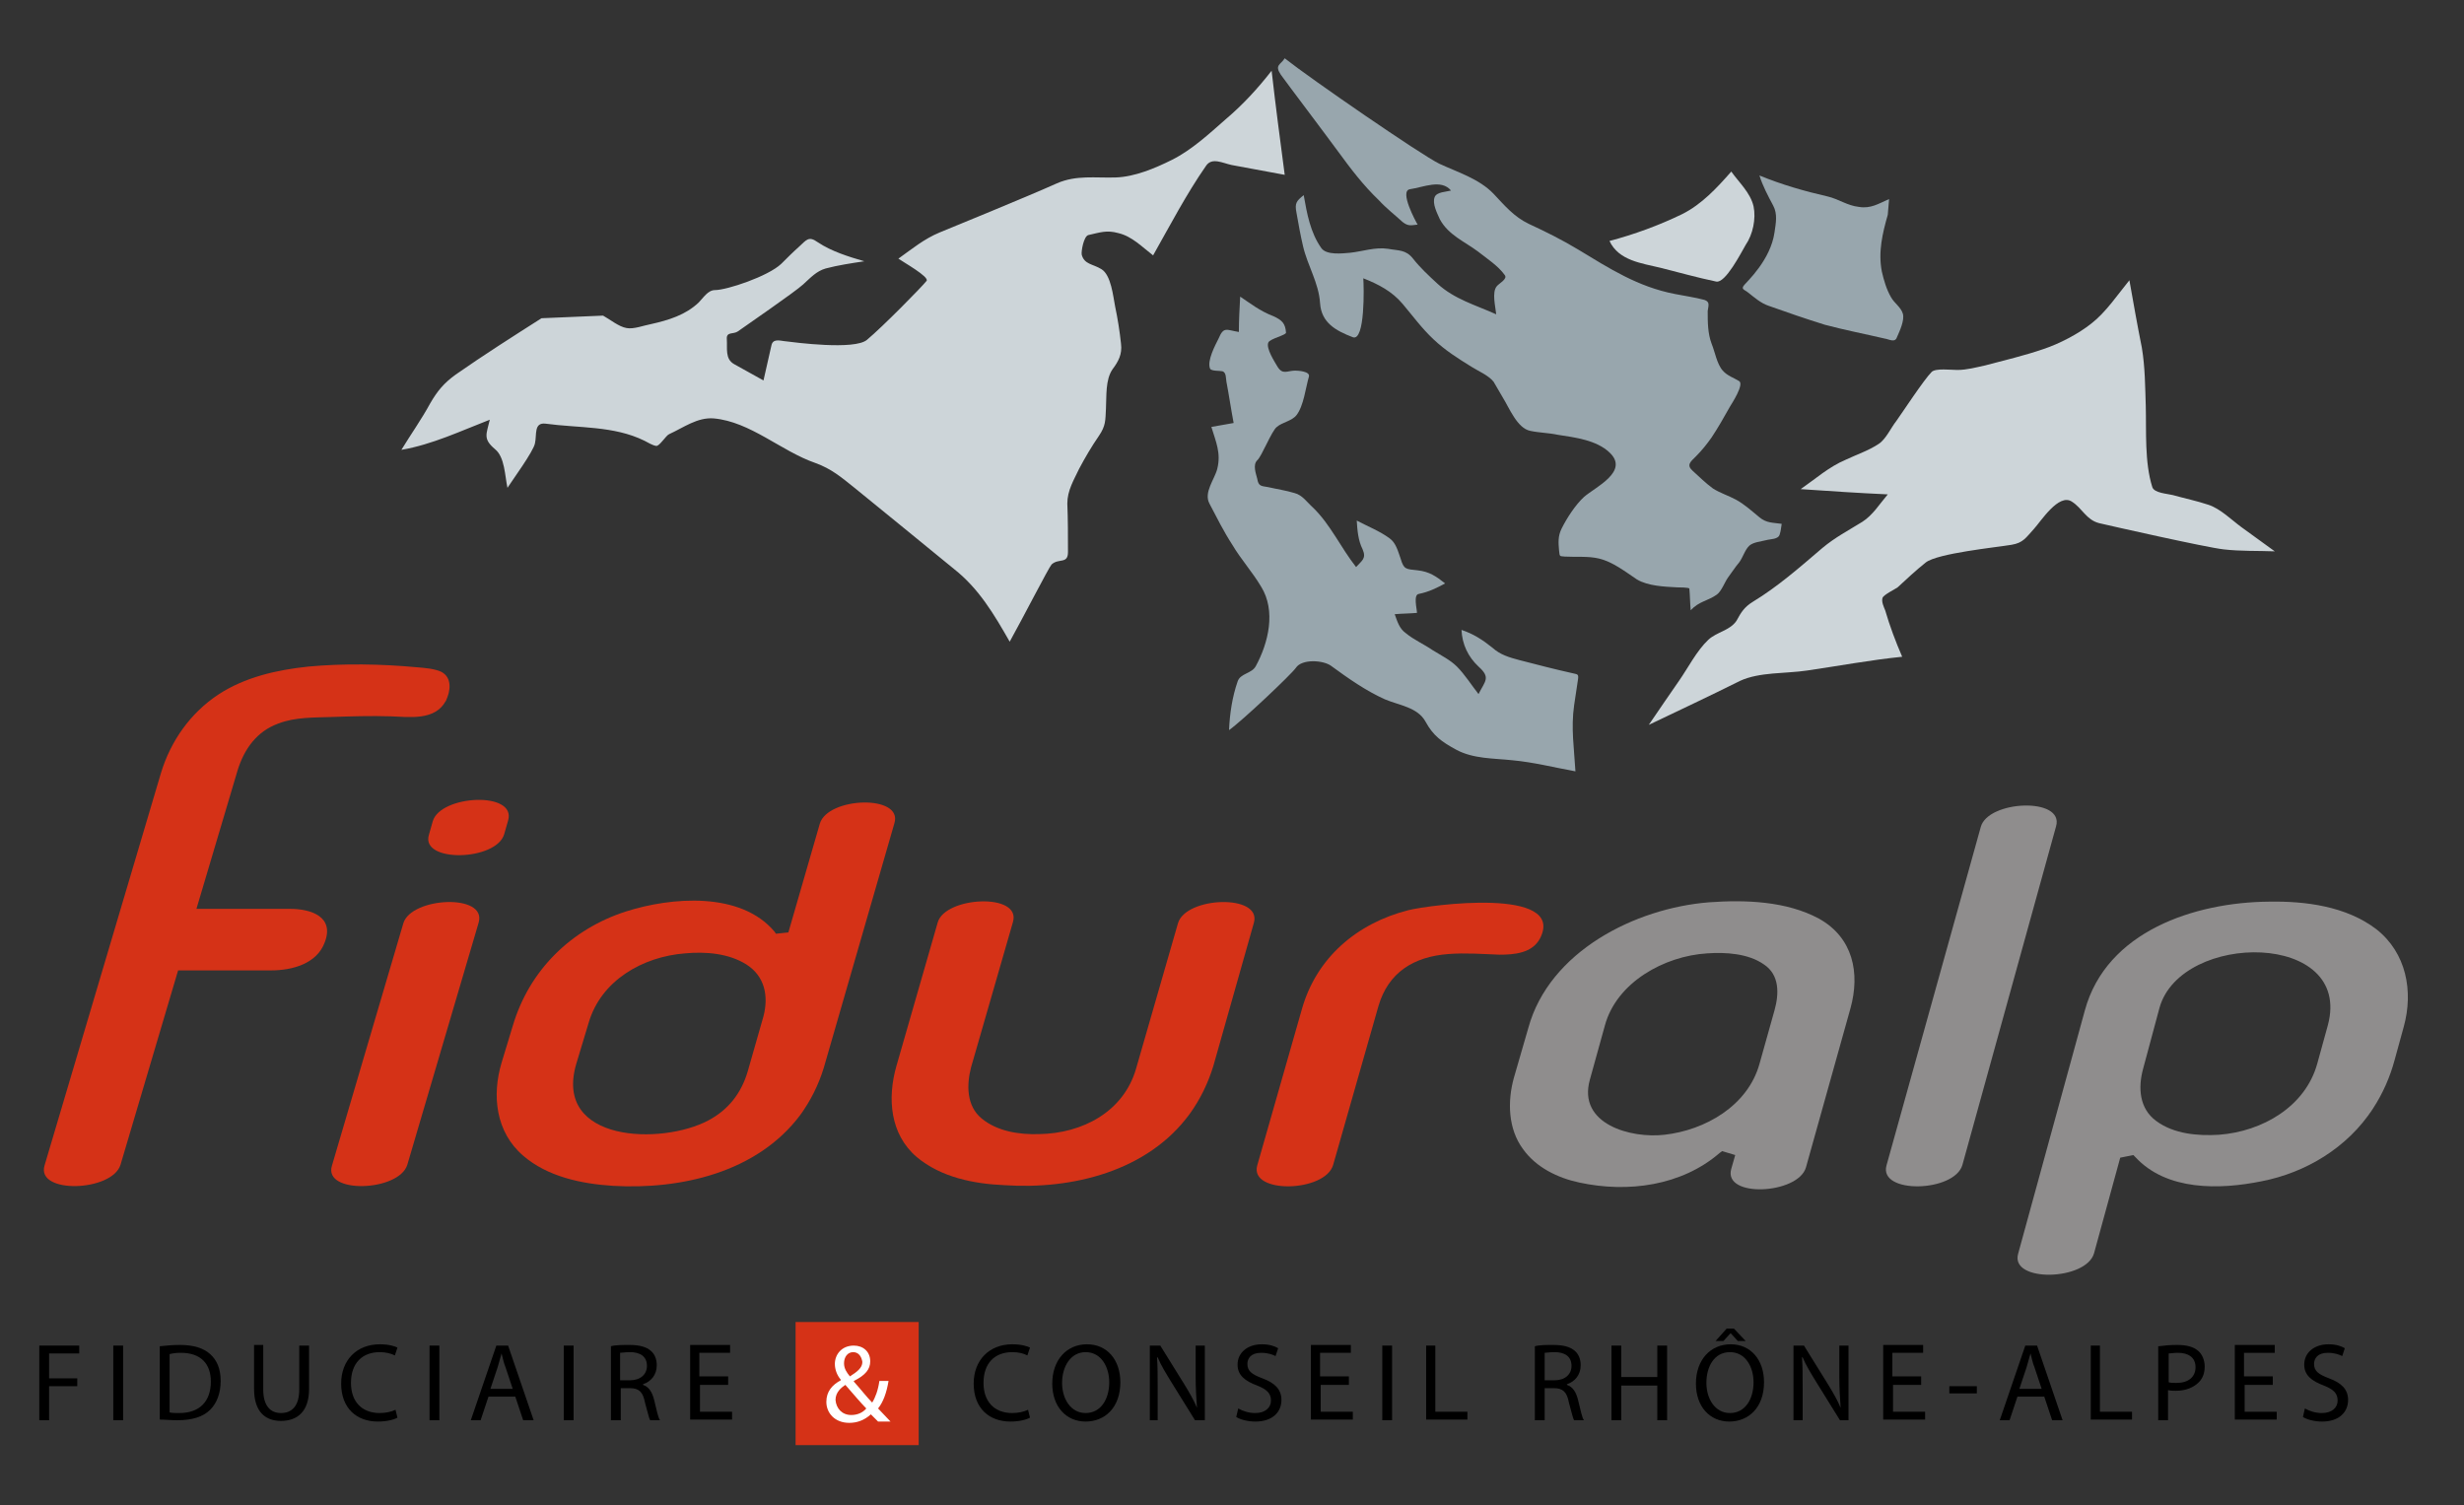 <?xml version="1.0" encoding="utf-8"?>
<!-- Generator: Adobe Illustrator 22.0.1, SVG Export Plug-In . SVG Version: 6.00 Build 0)  -->
<svg version="1.1" id="Calque_1" xmlns="http://www.w3.org/2000/svg" xmlns:xlink="http://www.w3.org/1999/xlink" x="0px" y="0px"
	 viewBox="0 0 376.3 229.9" style="enable-background:new 0 0 376.3 229.9;" xml:space="preserve">
<rect x="0" y="0" width="376.3" height="229.9" fill="#333333" stroke="none"/>
<style type="text/css">
	.st0{fill:#CDD5D9;}
	.st1{fill:#98A6AD;}
	.st2{fill:#D53217;}
	.st3{fill:#8F8D8D;}
	.st4{fill:#FFFFFF;}
</style>
<g>
	<path class="st0" d="M82.7,48.6c-4.4,2.8-8.8,5.6-13.1,8.6c-1.8,1.3-2.8,2.5-3.9,4.4c-1.3,2.4-3,4.8-4.4,7.1
		c4.7-0.8,9.1-2.9,13.5-4.6c-0.5,2.2-1.1,2.9,0.8,4.5c1.5,1.2,1.5,4.1,1.9,5.9c0.7-1.1,4-5.6,4.2-6.8c0.3-1.3-0.2-3.2,1.6-3
		c5.1,0.7,10.4,0.3,15.1,2.6c0.6,0.3,1.2,0.7,1.8,0.8c0.5,0.1,1.5-1.6,2-1.8c2.2-1,4.3-2.6,6.8-2.4c5.6,0.5,10.3,5,15.5,6.8
		c2.5,0.9,4,2.2,6,3.8c2.7,2.2,12.9,10.5,15.2,12.4c3.8,3,6.1,6.9,8.5,11.1c1.9-3.4,6-11.4,6.4-11.8c1.1-1,2.5,0,2.5-1.9
		c0-2.5,0-5-0.1-7.4c0-2,1-3.6,1.8-5.3c0.9-1.7,1.9-3.4,3-5c1.1-1.6,1-2.4,1.1-4.2c0.1-1.9-0.1-4.4,1-6c0.9-1.2,1.5-2.3,1.3-3.9
		c-0.2-1.9-0.5-3.8-0.9-5.7c-0.3-1.5-0.6-4.8-2.1-5.7c-1.3-0.8-2.6-0.7-3-2.2c-0.1-0.5,0.3-2.8,1-3c1.8-0.4,2.8-0.8,4.6-0.3
		c2.1,0.5,3.6,2.1,5.3,3.4c2.6-4.6,5.1-9.4,8.1-13.7c0.9-1.3,2.5-0.4,3.9-0.1c2.7,0.5,5.4,1,8.1,1.5c-0.7-5.3-1.4-10.6-2-15.9
		c-2.1,2.7-4.4,5.2-7,7.4c-2.5,2.2-5.2,4.7-8.2,6.2c-2.6,1.3-5.7,2.6-8.6,2.7c-3.2,0.1-6-0.4-9,0.9c-4.2,1.9-16.2,6.8-17.9,7.5
		c-2.4,1-4.2,2.5-6.3,4c0.7,0.5,4.8,2.8,4.3,3.4c-0.7,0.9-6.7,7-9.1,9c-1.9,1.6-11,0.4-12.6,0.2c-0.8-0.1-1.8-0.4-2,0.7
		c-0.4,1.8-0.8,3.5-1.2,5.3c-1.5-0.8-3-1.7-4.5-2.5c-1.4-0.8-1-2.4-1.1-3.8c-0.1-1.2,1-0.7,1.7-1.2c1.1-0.8,8.7-6,10-7.2
		c0,0,0.1-0.1,0.1-0.1c1-0.9,1.9-1.9,3.3-2.3c1.9-0.5,3.9-0.8,5.9-1.1c-2.4-0.7-5-1.5-7.1-2.9c-1.4-1-1.7-0.4-2.9,0.7
		c-0.9,0.8-1.8,1.7-2.7,2.6c-2,1.9-8.3,4-10.1,4c-1.1,0-1.8,1.2-2.5,1.9c-2,1.9-4.6,2.7-7.3,3.3c-1.1,0.2-2.6,0.8-3.7,0.6
		c-1.2-0.2-2.5-1.3-3.6-1.9L82.7,48.6z"/>
	<path class="st1" d="M219.8,25c2.8,1.3,6.1,2.3,8.3,4.6c1.7,1.8,3.1,3.5,5.4,4.6c2.6,1.2,5,2.4,7.5,3.9c4.8,2.9,9.1,5.7,14.8,6.8
		c1.5,0.3,3,0.5,4.5,0.9c0.9,0.3,0.6,0.9,0.5,1.7c0,1.7,0,3.4,0.6,5c0.5,1.2,0.8,3.1,1.7,4.1c0.7,0.8,1.7,1.1,2.5,1.6
		c0.8,0.5-1.1,3.4-1.4,3.9c-0.9,1.6-1.8,3.2-2.8,4.7c-0.7,1-1.5,2-2.4,2.9c-0.8,0.8-1.5,1.3-0.5,2.2c1,0.9,2,1.9,3.1,2.7
		c1.1,0.7,2.4,1.1,3.5,1.7c1.3,0.7,2.5,1.8,3.6,2.7c1.1,0.9,2,0.8,3.4,1c-0.1,0.5-0.1,1-0.3,1.6c-0.2,0.8-1.4,0.7-2.1,0.9
		c-0.8,0.2-1.9,0.3-2.5,0.8c-0.7,0.6-1,1.8-1.6,2.6c-0.6,0.7-1.1,1.5-1.7,2.3c-0.5,0.7-1,2.1-1.7,2.6c-1.4,1-2.7,1-4,2.4
		c-0.1-1.1-0.1-2.2-0.2-3.3c0-0.2-1.7-0.2-1.9-0.2c-1.9-0.1-4.4-0.2-6.1-1.2c-1.8-1.2-3.7-2.7-5.8-3.2c-1.7-0.4-3.5-0.2-5.2-0.3
		c-0.8-0.1-0.8,0.1-0.9-0.9c-0.1-1.2-0.2-2.2,0.4-3.4c0.8-1.6,2.1-3.6,3.4-4.8c1.7-1.5,7-3.9,3.9-6.8c-2-1.9-5.3-2.3-7.9-2.7
		c-1.4-0.3-2.8-0.3-4.2-0.6c-2-0.4-3.2-3.5-4.2-5.1c-0.5-0.8-0.9-1.6-1.4-2.4c-0.8-1-2.3-1.6-3.4-2.3c-2.1-1.3-4-2.5-5.8-4.2
		c-1.8-1.7-3.1-3.5-4.7-5.4c-1.6-1.9-3.7-3-6-3.9c0.1,1.2,0.3,9.7-1.6,9c-2.6-1-4.8-2.2-5-5.2c-0.2-3.1-1.9-5.7-2.6-8.7
		c-0.4-1.7-0.7-3.4-1-5.1c-0.3-1.5,0-1.8,1.1-2.7c0.5,2.8,1,5.7,2.7,8.1c0.8,1.1,3.2,0.8,4.4,0.7c1.9-0.2,3.8-0.9,5.8-0.6
		c1.6,0.3,2.7,0.1,3.8,1.5c1.1,1.4,2.4,2.6,3.7,3.8c2.6,2.4,5.9,3.3,9,4.7c-0.1-1.1-0.7-3.4,0.1-4.3c0.3-0.4,1.7-1.1,1.2-1.7
		c-1-1.4-2.7-2.5-4.1-3.6c-2-1.5-4.5-2.5-5.8-4.9c-0.4-0.9-1.2-2.4-0.8-3.4c0.3-0.8,1.8-0.8,2.5-1c-1.5-1.8-4.2-0.5-6.3-0.2
		c-1.6,0.3,0.9,4.9,1.2,5.4c-1,0.1-1.4,0.3-2.3-0.4c-1.2-1.1-2.5-2.1-3.6-3.3c-2.4-2.3-4.3-4.8-6.2-7.4c-1.9-2.6-7.8-10.4-8.8-11.8
		c-1-1.5,0-1.5,0.6-2.5C200.1,12,217.1,23.7,219.8,25z"/>
	<path class="st0" d="M264.4,26.2c-2.2,2.5-4.5,5-7.5,6.5c-3.5,1.7-7.3,3.1-11.1,4.1c1.4,3,4.9,3.4,7.8,4.1c2.8,0.7,5.6,1.5,8.5,2.1
		c1.4,0.3,3.8-4.4,4.5-5.6c1.1-1.6,1.6-4,1.2-5.9C267.3,29.4,265.6,27.9,264.4,26.2C262,28.9,264.4,26.2,264.4,26.2z"/>
	<path class="st1" d="M288.3,32.8c-0.8,2.8-1.5,5.7-0.9,8.7c0.3,1.3,0.7,2.7,1.4,3.9c0.5,0.9,1.5,1.5,1.8,2.5c0.3,1-0.5,2.7-0.9,3.6
		c-0.3,0.9-1.2,0.3-1.9,0.2c-3-0.7-6.1-1.3-9.1-2.1c-2.9-0.9-5.8-1.9-8.6-2.9c-1.2-0.4-2.2-1.3-3.1-2c-0.6-0.5-1.2-0.5-0.6-1.2
		c0.4-0.5,4-3.8,4.6-8c0.2-1.4,0.5-2.8-0.2-4.1c-0.8-1.5-1.6-3-2.1-4.6c3.4,1.4,6.9,2.4,10.4,3.2c1.7,0.4,3,1.4,4.8,1.6
		c1.8,0.3,3-0.5,4.6-1.2L288.3,32.8z"/>
	<path class="st0" d="M325.2,42.8c-1.8,2.2-3.6,4.9-5.8,6.6c-2,1.6-4.9,3.1-7.3,3.9c-2.9,1-5.9,1.7-8.9,2.5
		c-1.4,0.3-2.8,0.7-4.3,0.7c-0.9,0-3.3-0.3-3.9,0.3c-1.2,1.2-4.6,6.4-5.4,7.5c-0.8,1-1.6,2.8-2.7,3.5c-1.5,1-3.3,1.6-5,2.4
		c-2.6,1.1-4.6,2.9-6.9,4.5c4.4,0.3,8.8,0.6,13.3,0.8c-1.2,1.4-2.3,3.2-3.9,4.2c-2.1,1.3-4.2,2.4-6.1,4c-3.4,2.9-6.8,5.9-10.6,8.2
		c-1.3,0.8-1.8,1.6-2.5,2.9c-1,1.5-3,1.7-4.3,2.9c-1.8,1.7-3.1,4.3-4.5,6.3c-1.6,2.3-3.1,4.5-4.6,6.7c4.6-2.2,9.3-4.4,13.9-6.7
		c3-1.4,7-1.1,10.3-1.6c4.8-0.7,9.6-1.6,14.5-2.1c-1-2.3-1.9-4.7-2.6-7.1c-0.2-0.5-0.6-1.3-0.4-1.9c0.2-0.5,1.9-1.3,2.3-1.6
		c1.4-1.3,2.8-2.6,4.3-3.8c1.8-1.4,10.7-2.3,13.1-2.7c1.8-0.3,2.2-1.1,3.4-2.4c1.1-1.2,3.8-5.5,5.8-4.2c1.6,1,2.2,2.8,4.2,3.3
		c1.7,0.4,16.3,3.7,19,4c2.6,0.3,5.2,0.2,7.8,0.3c-1.7-1.2-3.4-2.5-5.1-3.7c-1.5-1.1-3.2-2.8-5-3.4c-1.8-0.6-3.7-1-5.5-1.5
		c-0.8-0.2-2.8-0.3-3.1-1.2c-1.2-3.8-0.9-8.5-1-12.4c-0.1-3-0.1-5.9-0.6-8.9C326.4,49.6,325.8,46.2,325.2,42.8
		C323.5,44.7,325.2,42.8,325.2,42.8z"/>
	<path class="st1" d="M189.4,45.3c-0.1,1.8-0.2,3.6-0.2,5.4c-1.9-0.3-2.3-0.9-3.1,1c-0.5,1-1.8,3.4-1.3,4.6c0.2,0.4,1.5,0.3,1.9,0.4
		c0.6,0.2,0.5,1.1,0.6,1.6c0.4,2.1,0.7,4.2,1.1,6.3c-1.1,0.2-2.3,0.4-3.4,0.6c0.7,2.3,1.5,4,0.9,6.4c-0.4,1.6-2.1,3.6-1.2,5.3
		c1.1,2.1,2.2,4.3,3.5,6.3c1.3,2.2,3.1,4.2,4.4,6.4c2.3,3.7,1.1,8.6-0.8,12.1c-0.6,1.2-2.4,1.1-2.8,2.4c-0.8,2.3-1.2,4.9-1.3,7.4
		c2-1.4,9.5-8.5,10.2-9.5c0.9-1.4,4.2-1.2,5.4-0.3c2.6,1.9,5.3,3.8,8.2,5.1c2.1,0.9,5,1.2,6.2,3.4c1.2,2.2,2.5,3.1,4.7,4.3
		c2.6,1.4,5.7,1.3,8.5,1.6c3.3,0.3,6.4,1.1,9.7,1.7c-0.2-3.5-0.7-6.6-0.2-10.1c0.2-1.3,0.4-2.7,0.6-4c0.1-0.8-0.1-0.7-0.9-0.9
		c-2.7-0.6-5.4-1.3-8.1-2c-1.5-0.4-2.9-0.8-4.1-1.9c-1.5-1.2-2.9-2.1-4.7-2.7c0.1,2.2,1,4.1,2.6,5.6c1.9,1.7,1,2.2,0,4.2
		c-1.1-1.4-2.1-3-3.3-4.2c-1-1-2.4-1.7-3.7-2.5c-1.3-0.9-2.9-1.6-4.1-2.6c-1-0.7-1.3-1.8-1.7-2.9c1.1-0.1,2.3-0.1,3.4-0.2
		c0-0.6-0.6-2.8,0.3-2.9c1.5-0.3,2.7-0.9,4-1.6c-1.4-1.1-2.4-1.8-4.2-2c-1.8-0.2-2.1-0.1-2.6-1.8c-0.4-1.1-0.7-2.4-1.7-3.1
		c-1.5-1.1-3.3-1.8-5-2.7c0.1,1.5,0.2,3,0.9,4.4c0.6,1.4-0.1,1.7-1,2.7c-2.3-2.9-3.9-6.5-6.6-9.1c-0.9-0.8-1.6-1.9-2.8-2.2
		c-1.3-0.4-2.7-0.6-4-0.9c-1.1-0.2-1.5-0.1-1.7-1.3c-0.2-0.8-0.7-2.1,0-2.8c0.7-0.6,2.2-4.5,3-5.1c0.8-0.7,2.3-0.9,3-1.8
		c1.1-1.4,1.4-4.2,1.9-5.9c0.2-0.8-1.7-0.9-2.1-0.9c-1.2,0-1.9,0.7-2.7-0.6c-0.4-0.7-1.8-2.8-1.4-3.7c0.3-0.6,2.7-1.1,2.7-1.5
		c-0.1-1.4-0.6-1.9-1.9-2.5C192.4,47.5,190.9,46.3,189.4,45.3C189.3,47.1,189.4,45.3,189.4,45.3z"/>
</g>
<g>
	<g>
		<path class="st2" d="M77,127.4l0.6-2.1c1.3-4.5-10.3-3.9-11.5,0.1l-0.6,2.1C64.2,131.8,75.8,131.5,77,127.4
			C77,127.4,76.8,128.2,77,127.4z"/>
		<path class="st2" d="M62.2,177.9l10.9-37c1.3-4.5-10.3-3.9-11.5,0.1l-10.9,37C49.3,182.4,60.9,182,62.2,177.9
			C62.2,177.9,61.9,178.7,62.2,177.9z"/>
		<path class="st2" d="M122.2,170.3c1.6-2.2,2.8-4.6,3.6-7.2l10.8-37.4c1.3-4.4-10.2-4-11.4,0.1l-4.8,16.6l-1.9,0.2l-0.2-0.3
			c-5.2-6.2-15.8-5.3-22.7-3.1c-8.4,2.7-14.8,9-17.3,17.5l-1.7,5.6c-1.5,5-0.9,10.6,3.3,14.2c3.7,3.2,8.9,4.3,13.7,4.6
			C103.9,181.7,115.6,179.1,122.2,170.3C123.8,168.1,120.5,172.5,122.2,170.3z M108.2,171.1c-7.1,3.8-23.7,3.4-20.2-8.6l1.9-6.3
			c1.9-6.5,8.3-10.1,14.7-10.6c3.2-0.3,6.7,0,9.4,1.7c2.8,1.8,3.4,4.8,2.6,7.9l-2.4,8.4C113.2,167,111.2,169.5,108.2,171.1
			C105.4,172.6,111.2,169.5,108.2,171.1z"/>
		<path class="st2" d="M181.7,170.1c1.6-2.2,2.8-4.7,3.6-7.3l6.2-21.9c1.2-4.4-10.4-4-11.6,0.1l-6.4,22.2c-1.9,6.6-8.2,9.9-14.8,10
			c-3,0.1-6.4-0.4-8.8-2.4c-2.3-1.9-2.3-5.1-1.6-7.8l6.4-22.2c1.3-4.5-10.4-3.9-11.5,0.1l-6.3,21.9c-1.4,4.9-1,10.4,3.1,13.9
			c3.7,3.1,8.7,4.1,13.4,4.3C163.7,181.7,175.3,178.9,181.7,170.1C183.3,167.9,180,172.4,181.7,170.1z"/>
		<path class="st2" d="M235.2,143.3c4-7.9-16.9-5.1-20.1-4.3c-7.9,2-14.1,7.3-16.3,15.2L192,178c-1.2,4.4,10.4,4.1,11.6-0.1
			l6.9-24.2c1.5-5.2,5.4-7.6,10.7-8c2.6-0.2,5.2,0,7.8,0.1C231.2,145.8,234,145.6,235.2,143.3C236,141.5,234.7,144.1,235.2,143.3z"
			/>
		<path class="st3" d="M275.8,178.3l6.8-24.3c1.5-5.4,0.4-10.8-4.8-13.7c-5-2.7-11.3-2.9-16.8-2.5c-11.3,0.9-24.4,7.5-27.6,19.2
			l-2.2,7.6c-1,3.6-0.9,7.8,1.4,10.9c2,2.8,5.3,4.4,8.6,5.1c7.4,1.6,15.6,0.5,21.4-4.5l0.4-0.3l2,0.6l-0.6,2.1
			C263.1,183,274.6,182.4,275.8,178.3C275.8,178.3,275.6,179.1,275.8,178.3z M271,154.3l-2.3,8.2c-1.8,6.4-8.3,10.1-14.5,10.8
			c-5.1,0.6-13.3-1.6-11.4-8.4l2.3-8.3c1.8-6.6,9.1-10.6,15.6-11c2.8-0.2,6.3,0,8.7,1.7C271.8,148.9,271.7,151.8,271,154.3
			C271,154.3,271.9,151.1,271,154.3z"/>
		<path class="st3" d="M299.7,177.9l14.3-51.7c1.3-4.5-10.4-4-11.5,0.1L288.1,178C286.9,182.4,298.5,182.1,299.7,177.9
			C299.7,177.9,299.5,178.7,299.7,177.9z"/>
		<path class="st3" d="M362.4,169.3c1.5-2.3,2.6-4.8,3.3-7.4l1.4-5.1c1.5-5.4,0.4-11.3-4.2-14.9c-4.6-3.5-10.8-4.3-16.4-4.2
			c-11.3,0.1-24.8,4.5-28.1,16.6l-10.2,37.2c-1.2,4.4,10.4,4.1,11.6-0.1l4-14.6l2-0.4l0.3,0.3c4.8,5.2,12.9,5,19.3,3.7
			C352.1,179.1,358.5,175.3,362.4,169.3C363.8,167,360.9,171.6,362.4,169.3z M355.5,156.6l-1.6,5.8c-1.8,6.6-8.4,10.4-15,10.9
			c-3.2,0.2-6.9-0.1-9.6-2.1c-2.6-1.9-2.8-5.1-2-8l2.5-9.3C333.1,142.2,359.4,142.2,355.5,156.6
			C355.5,156.6,356.4,153.2,355.5,156.6z"/>
		<path class="st2" d="M68.1,107c0.7-1.4,1-3.5-0.7-4.4c-1.1-0.5-2.6-0.6-3.8-0.7c-5.4-0.5-11.1-0.6-16.5-0.1
			c-4.8,0.5-9.7,1.6-13.8,4.3c-4.2,2.8-7.2,7-8.7,11.9L6.8,178c-1.3,4.4,10.3,4,11.6-0.1l8.8-29.7h14.2c3.2,0,7-1,8.2-4.3
			c1.5-3.9-2.1-5.1-5.3-5.1H30l6.3-21.2c1-3.2,2.9-5.9,6.2-7.1c2.6-1,5.4-0.9,8.1-1c3-0.1,6-0.2,9.1-0.1
			C62.5,109.5,66.5,110.1,68.1,107C68.6,106,67.7,107.9,68.1,107z"/>
	</g>
	<g>
		<g>
			<path d="M6,205.5h6.1v1.2H7.5v3.8h4.3v1.2H7.5v5.2H6V205.5z"/>
			<path d="M18.8,205.5v11.4h-1.5v-11.4H18.8z"/>
			<path d="M24.4,205.6c0.9-0.1,2-0.2,3.1-0.2c2.1,0,3.6,0.5,4.6,1.4c1,0.9,1.6,2.2,1.6,4.1c0,1.9-0.6,3.4-1.6,4.4
				c-1.1,1.1-2.8,1.6-5,1.6c-1,0-1.9-0.1-2.7-0.1V205.6z M25.9,215.7c0.4,0.1,0.9,0.1,1.5,0.1c3.1,0,4.8-1.8,4.8-4.8
				c0-2.7-1.5-4.4-4.6-4.4c-0.8,0-1.3,0.1-1.7,0.2V215.7z"/>
			<path d="M40.2,205.5v6.7c0,2.5,1.1,3.6,2.7,3.6c1.7,0,2.8-1.1,2.8-3.6v-6.7h1.5v6.6c0,3.5-1.8,4.9-4.3,4.9
				c-2.3,0-4.1-1.3-4.1-4.9v-6.7H40.2z"/>
			<path d="M60.7,216.5c-0.5,0.3-1.6,0.6-3,0.6c-3.2,0-5.6-2-5.6-5.8c0-3.6,2.4-6,5.9-6c1.4,0,2.3,0.3,2.7,0.5l-0.4,1.2
				c-0.6-0.3-1.4-0.5-2.3-0.5c-2.7,0-4.4,1.7-4.4,4.7c0,2.8,1.6,4.6,4.4,4.6c0.9,0,1.8-0.2,2.4-0.5L60.7,216.5z"/>
			<path d="M67.1,205.5v11.4h-1.5v-11.4H67.1z"/>
			<path d="M74.6,213.3l-1.2,3.6h-1.5l3.9-11.4h1.8l3.9,11.4h-1.6l-1.2-3.6H74.6z M78.3,212.1l-1.1-3.3c-0.3-0.7-0.4-1.4-0.6-2.1h0
				c-0.2,0.7-0.4,1.4-0.6,2.1l-1.1,3.3H78.3z"/>
			<path d="M87.6,205.5v11.4h-1.5v-11.4H87.6z"/>
			<path d="M93.3,205.6c0.7-0.2,1.8-0.2,2.8-0.2c1.6,0,2.6,0.3,3.3,0.9c0.6,0.5,0.9,1.3,0.9,2.2c0,1.5-0.9,2.5-2.1,2.9v0.1
				c0.9,0.3,1.4,1.1,1.7,2.3c0.4,1.6,0.6,2.7,0.9,3.1h-1.5c-0.2-0.3-0.4-1.3-0.8-2.7c-0.3-1.6-0.9-2.2-2.3-2.2h-1.4v4.9h-1.5V205.6z
				 M94.7,210.8h1.5c1.6,0,2.6-0.9,2.6-2.2c0-1.5-1.1-2.1-2.6-2.1c-0.7,0-1.2,0.1-1.5,0.1V210.8z"/>
			<path d="M111.3,211.5h-4.4v4.1h4.9v1.2h-6.4v-11.4h6.1v1.2h-4.7v3.6h4.4V211.5z"/>
		</g>
		<g>
			<path d="M157.3,216.5c-0.5,0.3-1.6,0.6-3,0.6c-3.2,0-5.6-2-5.6-5.8c0-3.6,2.4-6,5.9-6c1.4,0,2.3,0.3,2.7,0.5l-0.4,1.2
				c-0.6-0.3-1.3-0.5-2.3-0.5c-2.7,0-4.4,1.7-4.4,4.7c0,2.8,1.6,4.6,4.4,4.6c0.9,0,1.8-0.2,2.4-0.5L157.3,216.5z"/>
			<path d="M171.1,211.1c0,3.9-2.4,6-5.3,6c-3,0-5.1-2.3-5.1-5.8c0-3.6,2.2-6,5.3-6C169.1,205.3,171.1,207.7,171.1,211.1z
				 M162.2,211.2c0,2.4,1.3,4.6,3.6,4.6c2.3,0,3.6-2.1,3.6-4.7c0-2.3-1.2-4.6-3.6-4.6C163.5,206.5,162.2,208.7,162.2,211.2z"/>
			<path d="M175.6,216.9v-11.4h1.6l3.6,5.8c0.8,1.3,1.5,2.5,2,3.7l0,0c-0.1-1.5-0.2-2.9-0.2-4.7v-4.8h1.4v11.4h-1.5l-3.6-5.8
				c-0.8-1.3-1.6-2.6-2.1-3.8l-0.1,0c0.1,1.4,0.1,2.8,0.1,4.7v4.9H175.6z"/>
			<path d="M189.1,215.1c0.7,0.4,1.6,0.7,2.6,0.7c1.5,0,2.4-0.8,2.4-1.9c0-1.1-0.6-1.7-2.1-2.3c-1.9-0.7-3-1.6-3-3.2
				c0-1.8,1.5-3.1,3.7-3.1c1.2,0,2,0.3,2.5,0.6l-0.4,1.2c-0.4-0.2-1.1-0.5-2.2-0.5c-1.6,0-2.1,0.9-2.1,1.7c0,1.1,0.7,1.6,2.3,2.2
				c1.9,0.7,2.9,1.7,2.9,3.3c0,1.8-1.3,3.3-4,3.3c-1.1,0-2.3-0.3-2.9-0.7L189.1,215.1z"/>
			<path d="M206.1,211.5h-4.4v4.1h4.9v1.2h-6.4v-11.4h6.1v1.2h-4.7v3.6h4.4V211.5z"/>
			<path d="M212.6,205.5v11.4h-1.5v-11.4H212.6z"/>
			<path d="M217.7,205.5h1.5v10.1h4.9v1.2h-6.3V205.5z"/>
			<path d="M234.4,205.6c0.7-0.2,1.8-0.2,2.8-0.2c1.6,0,2.6,0.3,3.3,0.9c0.6,0.5,0.9,1.3,0.9,2.2c0,1.5-0.9,2.5-2.1,2.9v0.1
				c0.9,0.3,1.4,1.1,1.7,2.3c0.4,1.6,0.6,2.7,0.9,3.1h-1.5c-0.2-0.3-0.4-1.3-0.8-2.7c-0.3-1.6-0.9-2.2-2.3-2.2h-1.4v4.9h-1.5V205.6z
				 M235.9,210.8h1.5c1.6,0,2.6-0.9,2.6-2.2c0-1.5-1.1-2.1-2.6-2.1c-0.7,0-1.2,0.1-1.5,0.1V210.8z"/>
			<path d="M247.6,205.5v4.8h5.5v-4.8h1.5v11.4h-1.5v-5.3h-5.5v5.3h-1.5v-11.4H247.6z"/>
			<path d="M269.4,211.1c0,3.9-2.4,6-5.3,6c-3,0-5.1-2.3-5.1-5.8c0-3.6,2.2-6,5.3-6C267.4,205.3,269.4,207.7,269.4,211.1z
				 M260.6,211.2c0,2.4,1.3,4.6,3.6,4.6c2.3,0,3.6-2.1,3.6-4.7c0-2.3-1.2-4.6-3.6-4.6C261.8,206.5,260.6,208.7,260.6,211.2z
				 M264.8,202.9l1.8,1.9h-1.2l-1.1-1.2h0l-1.1,1.2h-1.2l1.7-1.9H264.8z"/>
			<path d="M273.9,216.9v-11.4h1.6l3.6,5.8c0.8,1.3,1.5,2.5,2,3.7l0,0c-0.1-1.5-0.2-2.9-0.2-4.7v-4.8h1.4v11.4H281l-3.6-5.8
				c-0.8-1.3-1.6-2.6-2.1-3.8l-0.1,0c0.1,1.4,0.1,2.8,0.1,4.7v4.9H273.9z"/>
			<path d="M293.5,211.5h-4.4v4.1h4.9v1.2h-6.4v-11.4h6.1v1.2h-4.7v3.6h4.4V211.5z"/>
			<path d="M301.9,211.7v1.1h-4.2v-1.1H301.9z"/>
			<path d="M308.1,213.3l-1.2,3.6h-1.5l3.9-11.4h1.8l3.9,11.4h-1.6l-1.2-3.6H308.1z M311.8,212.1l-1.1-3.3c-0.3-0.7-0.4-1.4-0.6-2.1
				h0c-0.2,0.7-0.4,1.4-0.6,2.1l-1.1,3.3H311.8z"/>
			<path d="M319.2,205.5h1.5v10.1h4.9v1.2h-6.3V205.5z"/>
			<path d="M329.7,205.6c0.7-0.1,1.6-0.2,2.8-0.2c1.5,0,2.5,0.3,3.2,0.9c0.6,0.5,1,1.4,1,2.4c0,1-0.3,1.8-0.9,2.4
				c-0.8,0.8-2,1.3-3.5,1.3c-0.4,0-0.8,0-1.2-0.1v4.6h-1.5V205.6z M331.2,211.1c0.3,0.1,0.7,0.1,1.2,0.1c1.8,0,2.9-0.9,2.9-2.4
				c0-1.5-1.1-2.2-2.7-2.2c-0.6,0-1.1,0.1-1.4,0.1V211.1z"/>
			<path d="M347.2,211.5h-4.4v4.1h4.9v1.2h-6.4v-11.4h6.1v1.2h-4.7v3.6h4.4V211.5z"/>
			<path d="M352,215.1c0.7,0.4,1.6,0.7,2.6,0.7c1.5,0,2.4-0.8,2.4-1.9c0-1.1-0.6-1.7-2.1-2.3c-1.9-0.7-3-1.6-3-3.2
				c0-1.8,1.5-3.1,3.7-3.1c1.2,0,2,0.3,2.5,0.6l-0.4,1.2c-0.4-0.2-1.1-0.5-2.2-0.5c-1.6,0-2.1,0.9-2.1,1.7c0,1.1,0.7,1.6,2.3,2.2
				c1.9,0.7,2.9,1.7,2.9,3.3c0,1.8-1.3,3.3-4,3.3c-1.1,0-2.3-0.3-2.9-0.7L352,215.1z"/>
		</g>
		<g>
			<rect x="121.5" y="201.9" class="st2" width="18.8" height="18.8"/>
			<g>
				<path class="st4" d="M134.1,217.1c-0.3-0.3-0.6-0.6-1.1-1.1c-1,0.9-2.1,1.3-3.3,1.3c-2.2,0-3.5-1.5-3.5-3.2
					c0-1.6,0.9-2.6,2.2-3.3v-0.1c-0.6-0.7-0.9-1.6-0.9-2.4c0-1.4,1-2.8,2.9-2.8c1.4,0,2.5,0.9,2.5,2.4c0,1.2-0.7,2.1-2.5,3v0.1
					c1,1.1,2,2.4,2.8,3.2c0.5-0.8,0.9-1.9,1.1-3.3h1.4c-0.3,1.8-0.8,3.2-1.6,4.2c0.6,0.6,1.2,1.3,1.9,2H134.1z M130,216.1
					c1,0,1.8-0.4,2.3-1c-0.7-0.7-1.9-2.1-3.2-3.6c-0.6,0.4-1.5,1.1-1.5,2.3C127.7,215.1,128.6,216.1,130,216.1L130,216.1z
					 M130.3,206.5c-0.9,0-1.4,0.8-1.4,1.7c0,0.8,0.4,1.4,0.9,2c1.1-0.7,1.9-1.3,1.9-2.2C131.6,207.3,131.2,206.5,130.3,206.5
					L130.3,206.5z"/>
			</g>
		</g>
	</g>
</g>
</svg>
